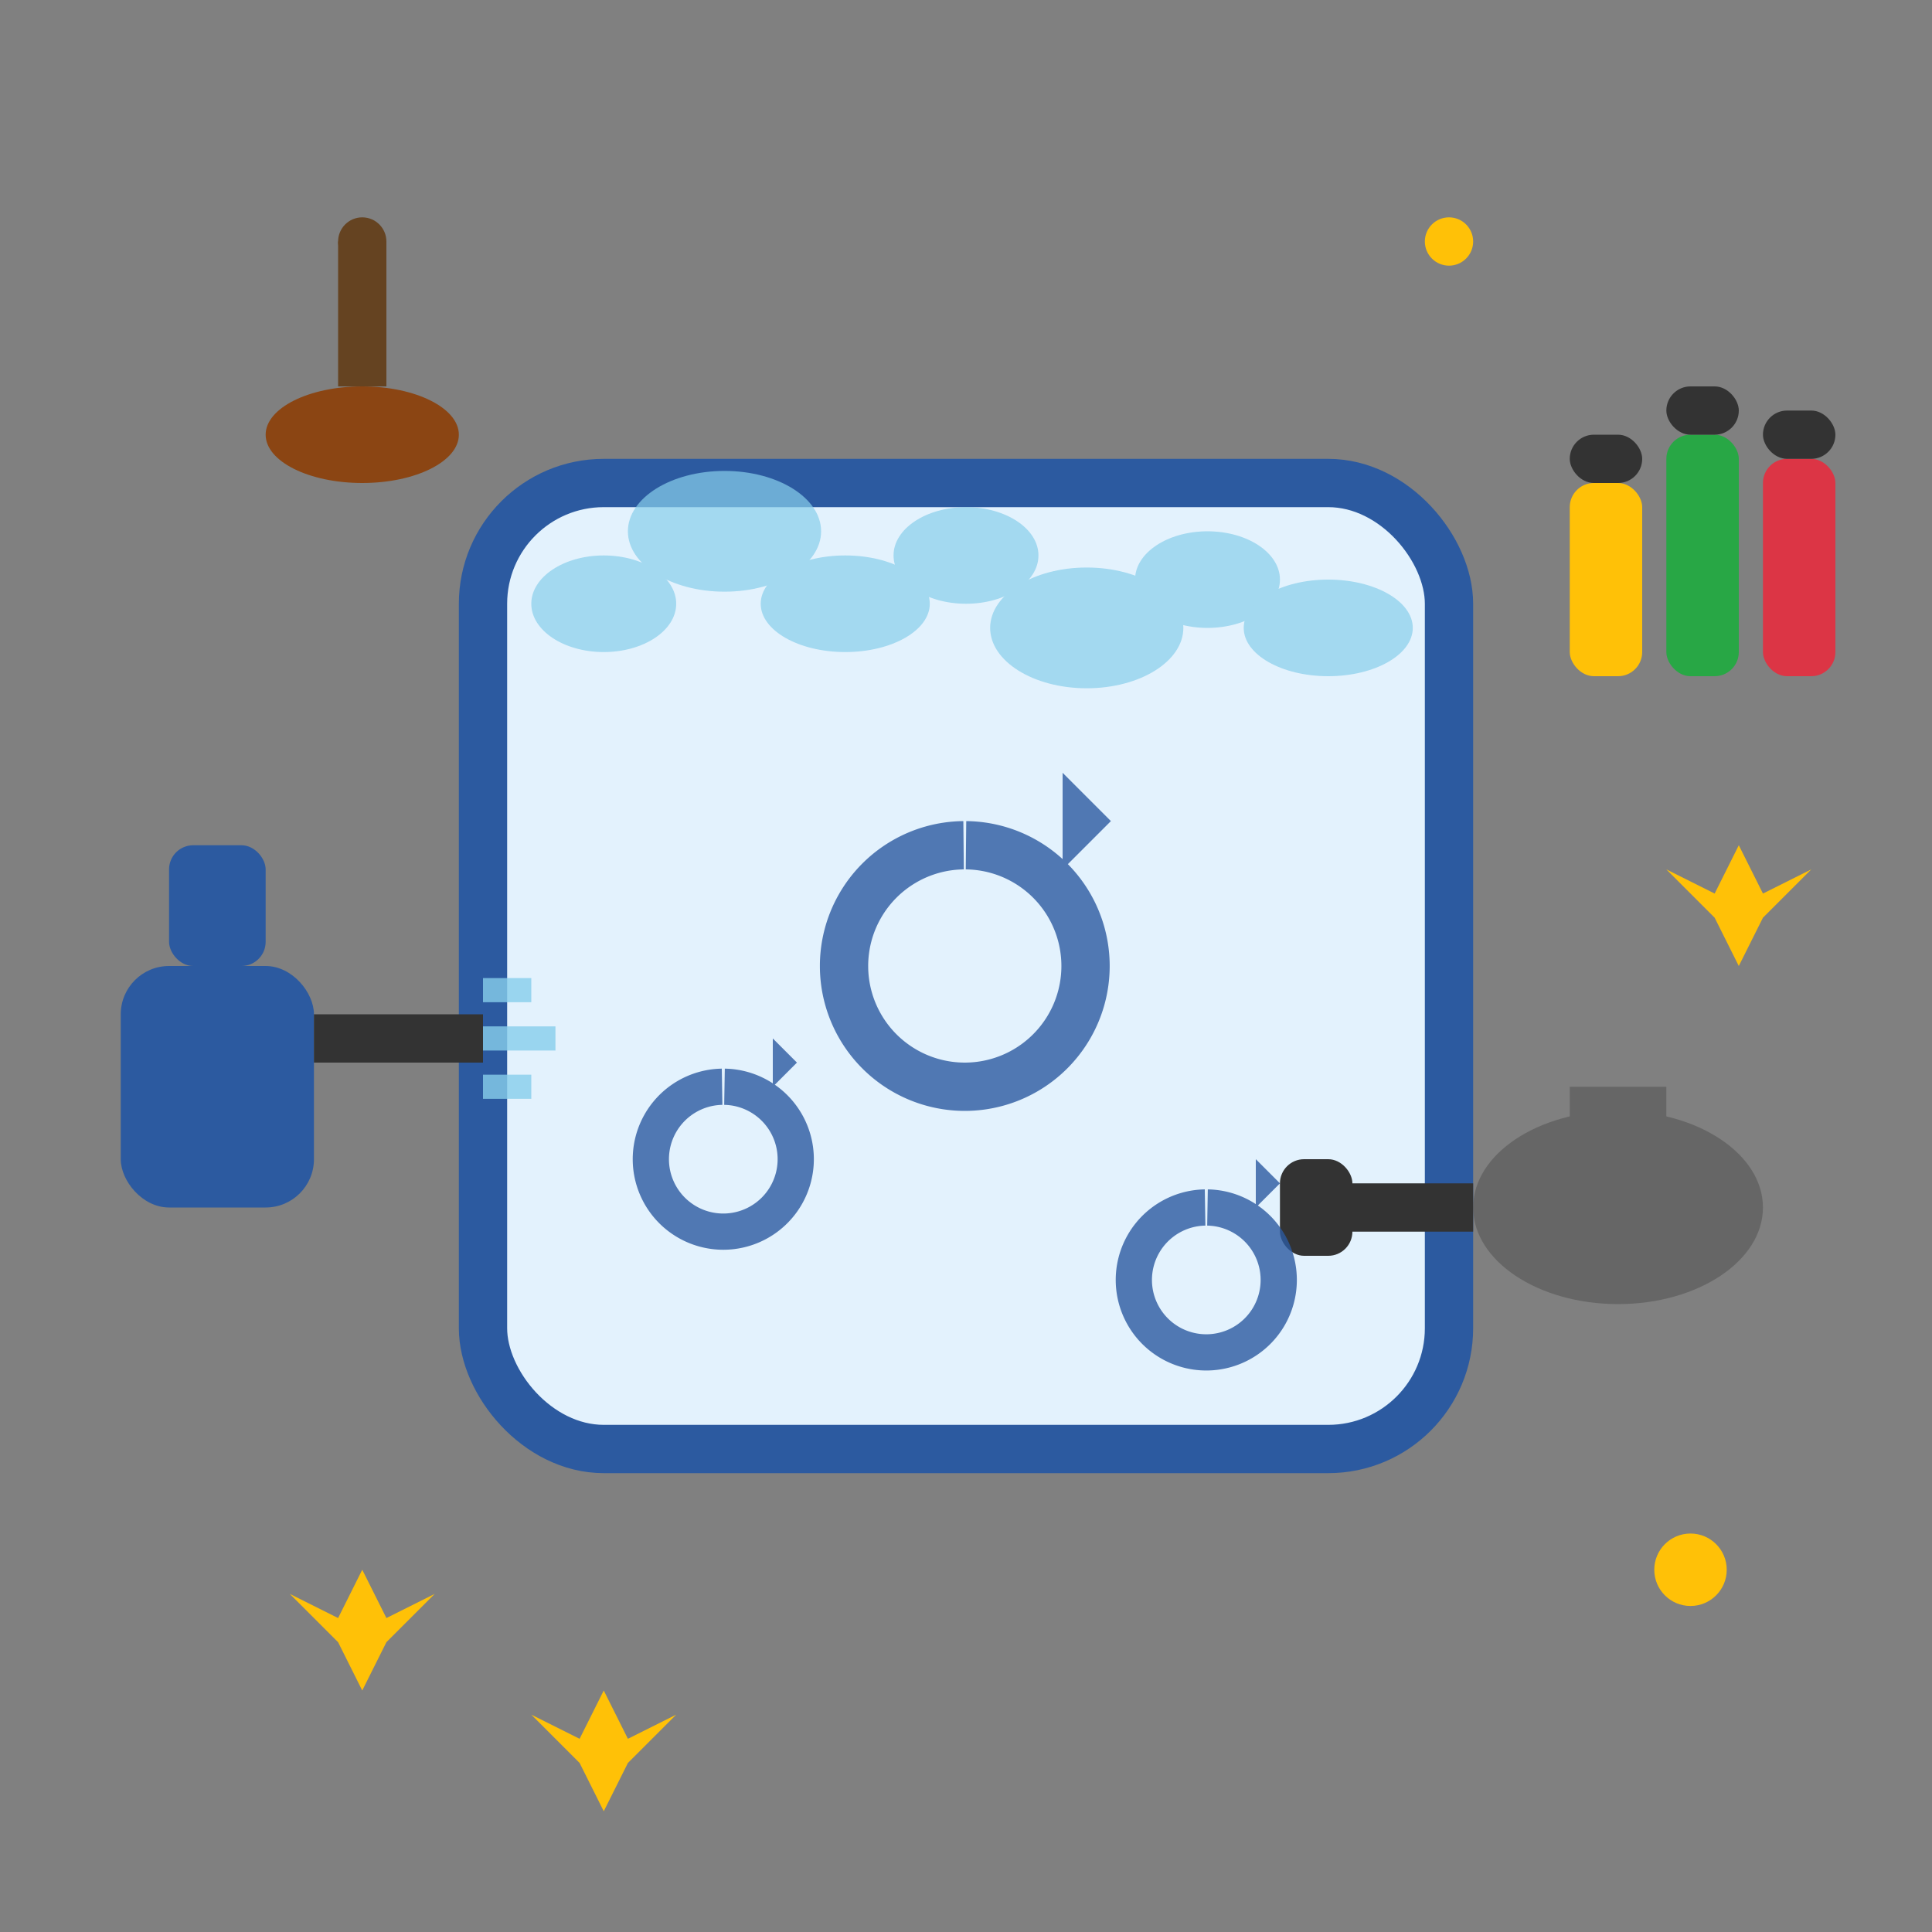 <svg width="80" height="80" viewBox="0 0 80 80" fill="none" xmlns="http://www.w3.org/2000/svg">
  <rect x="0" y="0" width="80" height="80" fill="#808080" stroke="none"/>
  <!-- Central cleaning area -->
  <rect x="20" y="20" width="40" height="40" fill="#e3f2fd" stroke="#2c5aa0" stroke-width="2" rx="5"/>
  
  <!-- Steam/Deep cleaning representation -->
  <g fill="#87ceeb" opacity="0.7">
    <!-- Steam clouds -->
    <ellipse cx="25" cy="25" rx="3" ry="2"/>
    <ellipse cx="30" cy="22" rx="4" ry="2.5"/>
    <ellipse cx="35" cy="25" rx="3.5" ry="2"/>
    <ellipse cx="40" cy="23" rx="3" ry="2"/>
    <ellipse cx="45" cy="26" rx="4" ry="2.5"/>
    <ellipse cx="50" cy="24" rx="3" ry="2"/>
    <ellipse cx="55" cy="26" rx="3.5" ry="2"/>
  </g>
  
  <!-- Cleaning tools around the area -->
  <!-- Pressure washer -->
  <g transform="translate(5, 35)">
    <rect x="0" y="5" width="8" height="10" fill="#2c5aa0" rx="2"/>
    <rect x="2" y="0" width="4" height="5" fill="#2c5aa0" rx="1"/>
    <line x1="8" y1="8" x2="15" y2="8" stroke="#333" stroke-width="2"/>
    <!-- Water spray -->
    <g stroke="#87ceeb" stroke-width="1" opacity="0.8">
      <line x1="15" y1="8" x2="18" y2="8"/>
      <line x1="15" y1="6" x2="17" y2="6"/>
      <line x1="15" y1="10" x2="17" y2="10"/>
    </g>
  </g>
  
  <!-- Vacuum cleaner -->
  <g transform="translate(67, 45)">
    <ellipse cx="0" cy="5" rx="6" ry="4" fill="#666"/>
    <rect x="-2" y="0" width="4" height="5" fill="#666"/>
    <line x1="-6" y1="5" x2="-12" y2="5" stroke="#333" stroke-width="2"/>
    <rect x="-14" y="3" width="3" height="4" fill="#333" rx="1"/>
  </g>
  
  <!-- Scrub brush -->
  <g transform="translate(10, 10)">
    <ellipse cx="5" cy="8" rx="4" ry="2" fill="#8b4513"/>
    <line x1="5" y1="6" x2="5" y2="0" stroke="#654321" stroke-width="2"/>
    <circle cx="5" cy="0" r="1" fill="#654321"/>
  </g>
  
  <!-- Chemical bottles -->
  <g transform="translate(65, 15)">
    <rect x="0" y="5" width="3" height="8" fill="#ffc107" rx="1"/>
    <rect x="4" y="3" width="3" height="10" fill="#28a745" rx="1"/>
    <rect x="8" y="4" width="3" height="9" fill="#dc3545" rx="1"/>
    <!-- Bottle caps -->
    <rect x="0" y="3" width="3" height="2" fill="#333" rx="1"/>
    <rect x="4" y="1" width="3" height="2" fill="#333" rx="1"/>
    <rect x="8" y="2" width="3" height="2" fill="#333" rx="1"/>
  </g>
  
  <!-- Deep cleaning symbols -->
  <g fill="#2c5aa0" opacity="0.8">
    <!-- Circular motion arrows -->
    <path d="M40 35 A5 5 0 1 1 39.9 35" stroke="#2c5aa0" stroke-width="2" fill="none"/>
    <polygon points="44,32 46,34 44,36" fill="#2c5aa0"/>
    
    <path d="M30 45 A3 3 0 1 1 29.9 45" stroke="#2c5aa0" stroke-width="1.5" fill="none"/>
    <polygon points="32,43 33,44 32,45" fill="#2c5aa0"/>
    
    <path d="M50 50 A3 3 0 1 1 49.9 50" stroke="#2c5aa0" stroke-width="1.5" fill="none"/>
    <polygon points="52,48 53,49 52,50" fill="#2c5aa0"/>
  </g>
  
  <!-- Sparkles indicating deep cleaning -->
  <g fill="#ffc107">
    <path d="M15 65 L16 67 L18 66 L16 68 L15 70 L14 68 L12 66 L14 67 Z"/>
    <circle cx="70" cy="65" r="1.5"/>
    <path d="M25 70 L26 72 L28 71 L26 73 L25 75 L24 73 L22 71 L24 72 Z"/>
    <circle cx="60" cy="10" r="1"/>
    <path d="M72 35 L73 37 L75 36 L73 38 L72 40 L71 38 L69 36 L71 37 Z"/>
  </g>
</svg>
